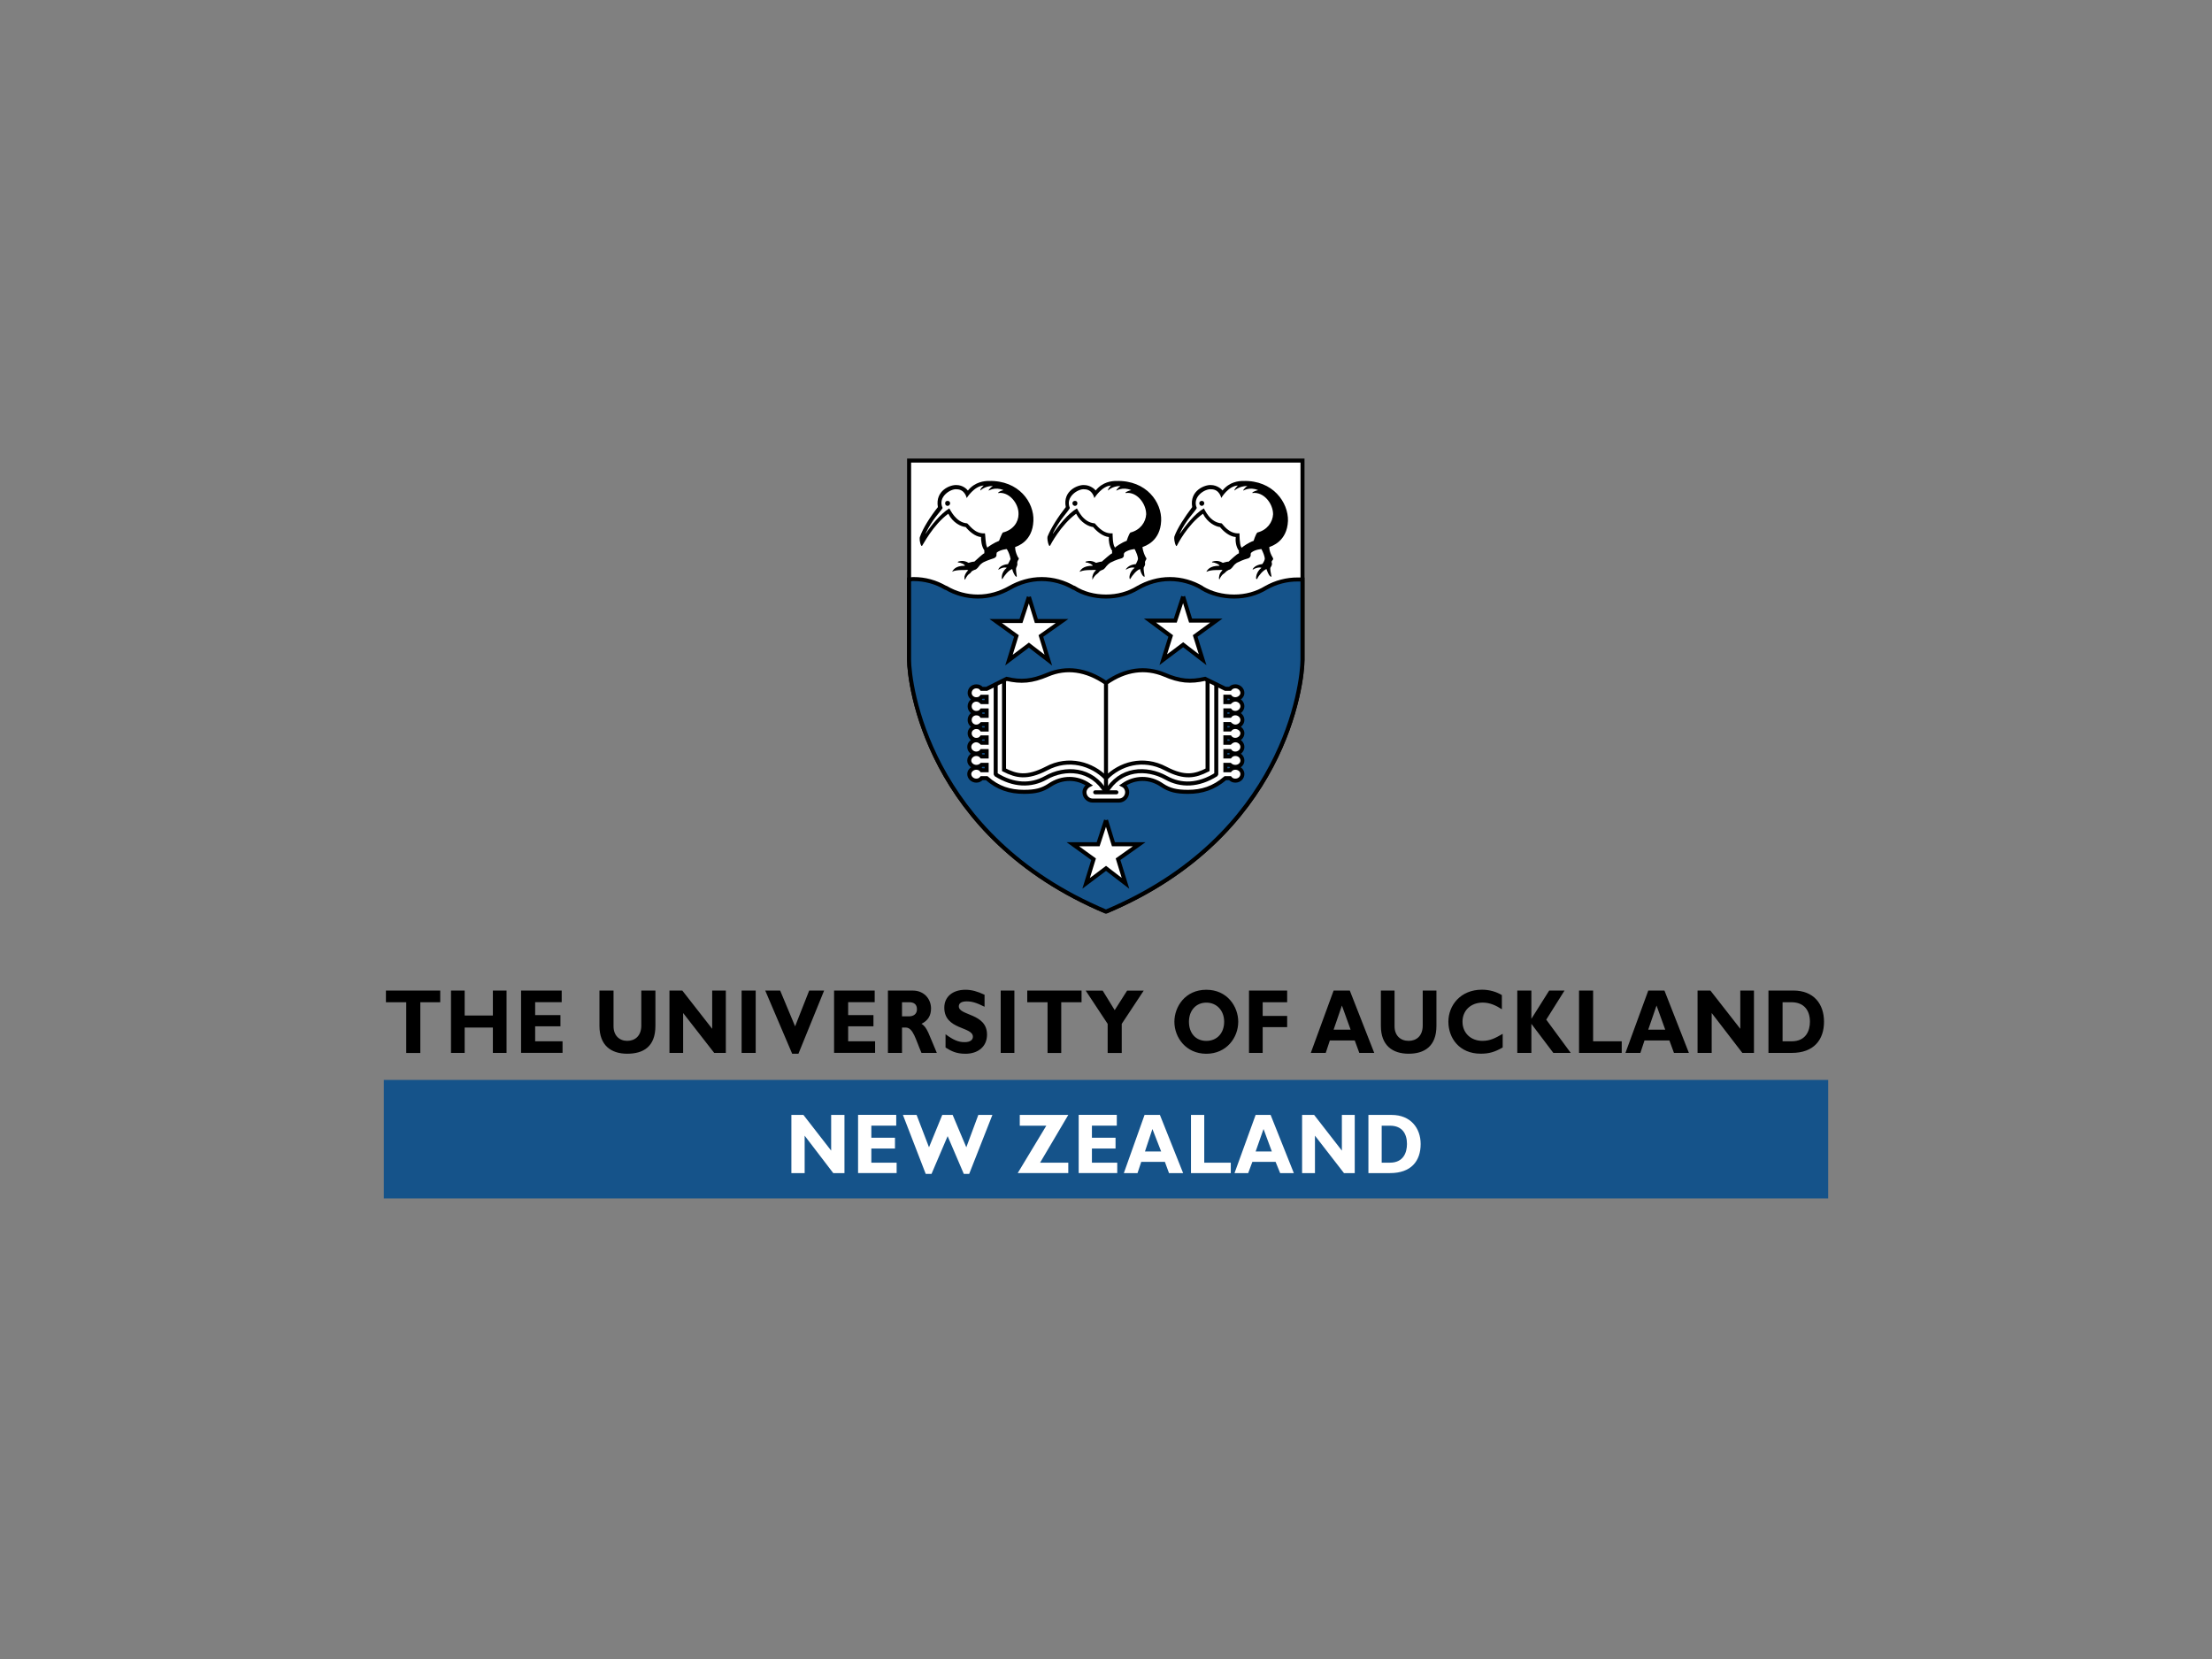 <?xml version="1.0" encoding="UTF-8"?>
<svg id="katman_1" data-name="katman 1" xmlns="http://www.w3.org/2000/svg" viewBox="0 0 600 450">
  <rect x="0" y="0" width="600" height="450" fill="#808080" stroke="none"/>
  <defs>
    <style>
      .cls-1, .cls-2 {
        stroke-miterlimit: 33.89;
      }

      .cls-1, .cls-2, .cls-3 {
        fill: none;
        stroke: #000;
        stroke-width: 1.09px;
      }

      .cls-4 {
        fill: #15538a;
      }

      .cls-4, .cls-5, .cls-6 {
        fill-rule: evenodd;
        stroke-width: 0px;
      }

      .cls-2, .cls-3 {
        stroke-linecap: round;
      }

      .cls-3 {
        stroke-linejoin: bevel;
      }

      .cls-5 {
        fill: #fff;
      }

      .cls-6 {
        fill: #000;
      }
    </style>
  </defs>
  <path class="cls-6" d="M119.41,268.69h-14.73v3.16h5.51v13.76h3.82v-13.76h5.4v-3.16ZM137.4,268.69h-3.71v6.77h-7.65v-6.77h-3.71v16.91h3.71v-6.88h7.65v6.88h3.71v-16.91ZM152.58,282.45h-7.42v-4.06h6.86v-3.05h-6.86v-3.5h7.2v-3.16h-11.02v16.91h11.25v-3.16ZM173.95,268.69v9.47c0,2.93-1.8,4.17-3.82,4.17-2.14,0-3.71-1.47-3.71-3.95v-9.7h-3.82v9.59c0,5.3,3.15,7.55,7.53,7.55s7.65-1.91,7.65-7.55v-9.59h-3.82s0,0,0,0ZM196.89,268.69h-3.71v10.37l-8.1-10.37h-3.49v16.91h3.71v-10.82l8.43,10.82h3.15v-16.91ZM204.98,268.69h-3.82v16.91h3.82v-16.91ZM223.54,268.69h-4.05l-3.82,9.7-4.05-9.7h-4.05l7.31,17.14h1.69l6.97-17.14h0ZM237.37,282.45h-7.31v-4.06h6.86v-3.05h-6.86v-3.5h7.2v-3.16h-11.02v16.91h11.13v-3.16ZM240.85,268.69v16.91h3.82v-6.88h1.01c2.02,0,2.7,3.27,4.27,6.88h4.16c-2.14-4.96-2.59-6.99-4.16-7.89,1.8-.9,2.59-2.26,2.59-4.17,0-2.48-1.8-4.85-4.95-4.85h-6.75ZM244.67,271.85h1.91c1.35,0,2.14.57,2.14,1.92s-1.01,1.91-2.14,1.91h-1.91v-3.83ZM267.05,269.82c-1.91-.9-3.49-1.35-5.17-1.35-3.49,0-5.74,1.92-5.74,4.85,0,6.09,7.76,5.08,7.76,7.89,0,.9-.79,1.47-2.25,1.47-1.69,0-3.04-.57-5.17-2.14v3.6c1.46.91,2.81,1.69,5.4,1.69,3.37,0,5.85-1.91,5.85-5.19,0-5.86-7.65-5.08-7.65-7.67,0-.9.79-1.35,2.14-1.35s2.59.33,4.84,1.46v-3.27h0ZM275.15,268.69h-3.71v16.91h3.71v-16.91ZM293.37,268.69h-14.73v3.16h5.51v13.76h3.71v-13.76h5.51v-3.16ZM300.45,285.61h3.82v-7.89l5.96-9.02h-4.5l-3.37,5.3-3.26-5.3h-4.61l5.96,9.02v7.89h0ZM335.87,277.15c0-4.06-2.92-8.68-8.66-8.68s-8.66,4.62-8.66,8.68c0,4.28,3.15,8.68,8.66,8.68,5.51,0,8.66-4.4,8.66-8.68h0ZM332.05,277.15c0,3.04-1.91,5.19-4.83,5.19s-4.72-2.14-4.72-5.19,1.91-5.19,4.72-5.19,4.83,2.14,4.83,5.19ZM349.14,268.69h-10.35v16.91h3.71v-6.99h6.64v-3.04h-6.64v-3.72h6.64v-3.16ZM366.12,268.69h-4.38l-6.19,16.91h4.05l1.12-3.38h6.75l1.24,3.38h4.05l-6.63-16.91ZM366.35,279.29h-4.61l2.25-6.54,2.36,6.54ZM385.91,268.69v9.47c0,2.93-1.8,4.17-3.82,4.17-2.25,0-3.82-1.47-3.82-3.95v-9.7h-3.71v9.59c0,5.3,3.15,7.55,7.54,7.55,4.16,0,7.53-1.91,7.53-7.55v-9.59h-3.71s0,0,0,0ZM407.61,280.42c-2.13,1.24-3.48,1.91-5.51,1.91-3.15,0-5.4-2.14-5.4-5.19s2.25-5.19,5.51-5.19c1.91,0,3.6.79,5.17,1.81v-3.84c-1.46-.9-3.37-1.47-5.4-1.47-5.85,0-9.11,4.29-9.11,8.68s2.92,8.68,8.77,8.68c2.25,0,3.82-.45,5.96-1.69v-3.72h0ZM424.37,268.69h-4.16l-4.83,7.67v-7.67h-3.82v16.91h3.82v-7.89l5.96,7.89h4.72l-6.64-9.02,4.95-7.89h0ZM439.89,282.45h-7.76v-13.76h-3.82v16.91h11.58v-3.16ZM451.47,268.69h-4.38l-6.19,16.91h4.05l1.12-3.38h6.75l1.24,3.38h4.05l-6.63-16.91h0ZM451.69,279.29h-4.61l2.25-6.54,2.36,6.54ZM475.76,268.69h-3.71v10.37l-8.1-10.37h-3.49v16.91h3.83v-10.82l8.32,10.82h3.15v-16.91ZM479.69,268.69v16.91h6.3c6.07,0,8.77-3.61,8.77-8.46s-2.81-8.46-8.32-8.46h-6.75ZM483.52,271.85h2.36c3.6,0,5.06,2.37,5.06,5.3,0,2.48-1.13,5.3-4.95,5.3h-2.47v-10.6h0Z"/>
  <path class="cls-4" d="M495.89,292.93v32.14H104.11v-32.14h391.77Z"/>
  <path class="cls-5" d="M229.05,302.41h-3.6v9.69l-7.53-9.69h-3.26v15.79h3.6v-10.15l7.76,10.15h3.04v-15.79ZM243.21,315.37h-6.86v-3.83h6.41v-2.94h-6.41v-3.27h6.75v-2.93h-10.35v15.79h10.46v-2.82h0ZM257.04,308.16l4.39,10.26h1.46l6.3-16.01h-3.82l-3.26,8.79-3.71-8.79h-2.81l-3.6,8.79-3.37-8.79h-3.71l6.19,16.01h1.57l4.38-10.26h0ZM289.77,302.41h-13.16v2.93h7.2l-7.76,12.86h13.72v-2.82h-7.65l7.65-12.96h0ZM303.04,315.37h-6.86v-3.83h6.41v-2.94h-6.41v-3.27h6.75v-2.93h-10.34v15.79h10.46v-2.82h0ZM314.62,302.41h-4.16l-5.62,15.79h3.71l1.01-3.05h6.41l1.12,3.05h3.83l-6.3-15.79ZM314.96,312.33h-4.39l2.02-6.09,2.37,6.09h0ZM333.85,315.37h-7.2v-12.96h-3.6v15.79h10.8v-2.82h0ZM344.64,302.41h-4.05l-5.73,15.79h3.71l1.13-3.05h6.3l1.24,3.05h3.71l-6.3-15.79ZM344.98,312.33h-4.39l2.14-6.09,2.25,6.09ZM367.47,302.41h-3.49v9.69l-7.53-9.69h-3.26v15.79h3.49v-10.15l7.87,10.15h2.92v-15.79ZM371.18,302.41v15.79h5.85c5.74,0,8.32-3.27,8.32-7.89,0-4.28-2.7-7.89-7.87-7.89h-6.3,0ZM374.78,305.34h2.25c3.37,0,4.61,2.26,4.61,4.96,0,2.37-1.01,5.07-4.61,5.07h-2.25v-10.04h0ZM300,247.27c48.58-20.41,53.3-62.02,53.3-68.33v-54.01h-106.71v54.01c0,6.32,4.84,47.92,53.41,68.33h0Z"/>
  <path class="cls-1" d="M300,247.27c48.58-20.41,53.3-62.02,53.3-68.33v-54.01h-106.71v54.01c0,6.32,4.84,47.92,53.41,68.33"/>
  <path class="cls-4" d="M353.19,157.18h-1.12c-3.03-.02-6.02.76-8.66,2.26-2.59,1.58-5.51,2.37-8.66,2.37s-6.18-.79-8.66-2.26l-.11-.11c-2.47-1.46-5.51-2.37-8.66-2.37s-6.07.9-8.66,2.37c-2.59,1.58-5.51,2.37-8.66,2.37s-6.18-.79-8.66-2.37h-.11c-2.63-1.54-5.61-2.36-8.66-2.37-3.15,0-6.07.9-8.66,2.37-2.59,1.47-5.51,2.37-8.66,2.37-3.04,0-6.03-.82-8.66-2.37h-.11c-2.62-1.56-5.61-2.38-8.66-2.37-.34,0-.45,0-.9.11h-.34v21.76c0,6.32,4.84,47.92,53.41,68.33,48.58-20.41,53.3-62.02,53.3-68.33v-21.76h-.11s0,0,0,0Z"/>
  <path class="cls-1" d="M353.19,157.18h-1.12c-3.03-.02-6.02.76-8.66,2.26-2.59,1.58-5.51,2.37-8.66,2.37s-6.18-.79-8.66-2.26l-.11-.11c-2.47-1.46-5.51-2.37-8.66-2.37s-6.07.9-8.66,2.37c-2.59,1.58-5.51,2.37-8.66,2.37s-6.18-.79-8.66-2.37h-.11c-2.63-1.54-5.61-2.36-8.66-2.37-3.15,0-6.07.9-8.66,2.37-2.59,1.47-5.51,2.37-8.66,2.37-3.04,0-6.03-.82-8.66-2.37h-.11c-2.62-1.56-5.61-2.38-8.66-2.37-.34,0-.45,0-.9.11h-.34v21.76c0,6.32,4.84,47.92,53.41,68.33,48.58-20.41,53.3-62.02,53.3-68.33v-21.76h-.11"/>
  <path class="cls-5" d="M300,185.26c5.28-3.72,10.68-4.4,15.85-2.26,4.16,1.8,7.08,2.03,11.02,1.13l5.51,2.71h1.24c.35-.44.9-.69,1.46-.68,1.01,0,1.91.79,1.91,1.81,0,.9-.9,1.69-1.91,1.69-.57.01-1.11-.24-1.46-.68h-1.24v1.46h1.24c.34-.34.9-.68,1.46-.68,1.01,0,1.91.79,1.91,1.8s-.9,1.81-1.91,1.81c-.57.02-1.11-.24-1.46-.68h-1.24v1.47h1.24c.36-.44.9-.69,1.46-.68,1.01,0,1.91.79,1.91,1.8s-.9,1.8-1.91,1.8c-.56,0-1.12-.34-1.46-.68h-1.24v1.47h1.24c.35-.44.9-.69,1.46-.68,1.01,0,1.91.79,1.91,1.69,0,1.01-.9,1.8-1.91,1.8-.57.02-1.11-.23-1.46-.68h-1.24v1.47h1.24c.34-.34.9-.68,1.46-.68,1.01,0,1.91.79,1.91,1.81s-.9,1.8-1.91,1.8c-.57.02-1.11-.24-1.46-.68h-1.24v1.47h1.24c.36-.44.9-.69,1.46-.68,1.12,0,1.91.79,1.91,1.81,0,.9-.79,1.69-1.91,1.69-.54,0-1.06-.2-1.46-.56h-1.24v1.47h1.24c.36-.44.9-.69,1.46-.68,1.12,0,1.91.79,1.91,1.69,0,1.01-.79,1.81-1.91,1.81-.57.01-1.11-.24-1.46-.68h-1.24c-3.15,2.71-6.41,3.72-10.12,3.72-3.15,0-5.06-.45-7.08-1.81-3.26-2.26-7.3-2.26-10.57,0,.68.34,1.13,1.13,1.13,1.92,0,1.24-1.01,2.26-2.25,2.26h-7.08c-1.24,0-2.25-1.01-2.25-2.26,0-.79.56-1.58,1.24-1.92-3.26-2.26-7.31-2.26-10.68,0-2.02,1.35-3.82,1.81-6.97,1.81-3.82,0-7.08-1.02-10.12-3.72h-1.35c-.35.44-.9.69-1.46.68-1.01,0-1.91-.79-1.91-1.81,0-.9.9-1.69,1.91-1.69.56,0,1.12.23,1.46.68h1.35v-1.47h-1.35c-.4.37-.92.57-1.46.56-1.01,0-1.91-.79-1.91-1.69,0-1.02.9-1.81,1.91-1.81.56,0,1.12.23,1.46.68h1.35v-1.47h-1.35c-.34.45-.9.68-1.46.68-1.01,0-1.91-.79-1.91-1.8s.9-1.81,1.91-1.81c.56,0,1.12.34,1.46.68h1.35v-1.46h-1.35c-.34.45-.79.68-1.46.68-.98.01-1.79-.78-1.8-1.76,0-.01,0-.03,0-.04,0-.9.79-1.69,1.8-1.69.68,0,1.12.23,1.46.68h1.35v-1.47h-1.35c-.34.34-.79.68-1.46.68-.98.01-1.79-.78-1.8-1.76,0-.01,0-.03,0-.04,0-1.02.79-1.8,1.8-1.8.68,0,1.12.23,1.46.68h1.35v-1.47h-1.35c-.34.45-.79.68-1.46.68-1.01,0-1.8-.79-1.8-1.81s.79-1.8,1.8-1.8c.68,0,1.12.34,1.46.68h1.35v-1.46h-1.35c-.34.45-.79.68-1.46.68-1.01,0-1.8-.79-1.8-1.69,0-1.02.79-1.81,1.8-1.81.68,0,1.12.23,1.46.68h1.35l5.4-2.71c3.94.9,6.86.68,11.13-1.13,5.06-2.14,10.46-1.47,15.86,2.25h0Z"/>
  <path class="cls-2" d="M300,185.26c5.28-3.72,10.68-4.4,15.85-2.26,4.16,1.8,7.08,2.03,11.02,1.13l5.51,2.71h1.24c.35-.44.9-.69,1.46-.68,1.01,0,1.91.79,1.91,1.81,0,.9-.9,1.69-1.91,1.69-.57.01-1.11-.24-1.46-.68h-1.24v1.46h1.24c.34-.34.9-.68,1.46-.68,1.01,0,1.91.79,1.91,1.8s-.9,1.81-1.91,1.81c-.57.02-1.11-.24-1.46-.68h-1.24v1.47h1.24c.35-.44.9-.69,1.46-.68,1.01,0,1.91.79,1.91,1.8s-.9,1.8-1.91,1.8c-.56,0-1.12-.34-1.46-.68h-1.24v1.47h1.24c.35-.44.9-.69,1.46-.68,1.01,0,1.91.79,1.91,1.69,0,1.01-.9,1.8-1.91,1.8-.57.02-1.11-.23-1.46-.68h-1.24v1.47h1.24c.34-.34.9-.68,1.46-.68,1.01,0,1.91.79,1.91,1.81s-.9,1.8-1.91,1.8c-.57.02-1.11-.24-1.46-.68h-1.24v1.47h1.24c.36-.44.9-.69,1.46-.68,1.12,0,1.91.79,1.91,1.81,0,.9-.79,1.69-1.91,1.69-.54,0-1.06-.2-1.46-.56h-1.24v1.47h1.24c.36-.44.9-.69,1.46-.68,1.12,0,1.91.79,1.91,1.69,0,1.01-.79,1.81-1.91,1.81-.57.01-1.11-.24-1.46-.68h-1.24c-3.15,2.71-6.41,3.72-10.12,3.72-3.15,0-5.06-.45-7.08-1.81-3.26-2.26-7.3-2.26-10.57,0,.68.34,1.13,1.13,1.13,1.92,0,1.24-1.01,2.26-2.25,2.26h-7.08c-1.24,0-2.25-1.01-2.25-2.26,0-.79.56-1.58,1.24-1.92-3.26-2.26-7.31-2.26-10.68,0-2.02,1.35-3.82,1.81-6.97,1.81-3.82,0-7.08-1.02-10.12-3.72h-1.35c-.35.44-.9.69-1.46.68-1.01,0-1.91-.79-1.91-1.81,0-.9.9-1.69,1.91-1.69.56,0,1.12.23,1.46.68h1.35v-1.47h-1.35c-.4.37-.92.57-1.46.56-1.01,0-1.91-.79-1.91-1.69,0-1.02.9-1.81,1.91-1.81.56,0,1.12.23,1.46.68h1.35v-1.47h-1.35c-.34.45-.9.68-1.46.68-1.01,0-1.91-.79-1.91-1.8s.9-1.81,1.91-1.81c.56,0,1.12.34,1.46.68h1.35v-1.46h-1.35c-.34.45-.79.68-1.46.68-.98.01-1.79-.78-1.8-1.76,0-.01,0-.03,0-.04,0-.9.79-1.69,1.8-1.69.68,0,1.12.23,1.46.68h1.35v-1.47h-1.35c-.34.34-.79.68-1.46.68-.98.01-1.79-.78-1.8-1.76,0-.01,0-.03,0-.04,0-1.02.79-1.8,1.8-1.8.68,0,1.12.23,1.46.68h1.35v-1.47h-1.35c-.34.45-.79.68-1.46.68-1.01,0-1.8-.79-1.8-1.81s.79-1.8,1.8-1.8c.68,0,1.12.34,1.46.68h1.35v-1.46h-1.35c-.34.45-.79.68-1.46.68-1.01,0-1.8-.79-1.8-1.69,0-1.02.79-1.81,1.8-1.81.68,0,1.12.23,1.46.68h1.35l5.4-2.71c3.94.9,6.86.68,11.13-1.13,5.06-2.15,10.46-1.47,15.86,2.25M297.08,214.91h5.73M300,185.26v29.65M327.55,184.8v24.02c-3.37,1.69-6.18,2.37-11.36-.34-6.19-3.27-12.48-1.24-16.19,2.59-3.71-3.83-10.12-5.86-16.19-2.59-5.29,2.71-8.1,2.03-11.47.34v-24.02"/>
  <path class="cls-3" d="M329.91,185.71v24.36c-4.84,3.04-9.56,3.16-13.61.9-5.29-2.93-12.48-2.71-16.31,3.95-3.82-6.65-11.13-6.88-16.3-3.95-4.05,2.26-8.77,2.14-13.61-.9v-24.36"/>
  <path class="cls-5" d="M279.09,161.91l2.02,6.54h6.97l-5.74,4.06,2.02,6.54-5.28-4.06-5.4,4.06,2.02-6.54-5.62-4.06h6.86l2.14-6.54h0Z"/>
  <path class="cls-1" d="M279.09,161.91l2.02,6.54h6.97l-5.74,4.06,2.02,6.54-5.28-4.06-5.4,4.06,2.02-6.54-5.62-4.06h6.86l2.14-6.54"/>
  <path class="cls-5" d="M320.92,161.8l2.02,6.54h6.98l-5.73,4.17,2.02,6.43-5.28-4.06-5.4,4.06,2.02-6.43-5.62-4.17h6.86l2.14-6.54h0Z"/>
  <path class="cls-1" d="M320.92,161.8l2.02,6.54h6.98l-5.73,4.17,2.02,6.43-5.28-4.06-5.4,4.06,2.02-6.43-5.62-4.17h6.86l2.14-6.54"/>
  <path class="cls-5" d="M300,222.46l2.02,6.54h6.98l-5.73,4.06,2.02,6.54-5.28-4.06-5.4,4.06,2.02-6.54-5.62-4.06h6.86l2.14-6.54h0Z"/>
  <path class="cls-1" d="M300,222.46l2.02,6.54h6.98l-5.73,4.06,2.02,6.54-5.28-4.06-5.4,4.06,2.02-6.54-5.62-4.06h6.86l2.14-6.54"/>
  <path class="cls-6" d="M262.55,133.05c1.91-2.37,4.5-2.59,5.62-2.59,8.21-.23,12.37,5.86,12.14,10.82-.23,5.64-4.39,6.88-4.95,7.1,0,0-.11,1.13.79,2.82.11.11.34.23.11.56,0,.11-.23.34-.23.45,0,0-.11.23-.11.45.11.34,0,.79-.23,1.24-.23.45,0,1.58.11,2.37,0,.23-.11.23-.23.11-.45-.34-.9-1.47-1.01-2.03-1.01.34-2.14,1.8-2.59,2.59,0,.11-.23.23-.23,0,0-.11-.23-1.69,1.35-2.93-.79-.23-1.57.11-2.14.45-.11,0-.34.11-.11-.11,0,0,.45-1.13,2.59-1.35,0-.11.45-.79.68-1.35-.16-.96-.5-1.88-1.01-2.71-.11,0-1.57.11-2.7.9,0,.11-.11.23-.11.45v.45s-.11.45-.68.68c0,0-1.8.56-2.7,1.02,0,0-.79.34-1.35,1.13-.11.11-.56.9-1.24,1.01-.23.11-.56.23-.79.45-.23.34-.45.56-.68.68-.23.11-.67.68-1.01,1.35-.11.11-.23.34-.23,0v-.68c.23-.9.68-1.35,1.01-1.69-.11-.11-.11,0-.34-.11-.56.11-2.7-.11-3.94.45,0,.11-.11.11,0-.11.23-.23.68-1.46,3.37-1.46.11-.34-1.24-.9-1.8-.9-.23,0-.11-.11,0-.23.11,0,1.35-.56,2.81.34,0,0,1.01-.34,1.58-.34.68-.56,2.14-2.03,2.7-2.26v-.79c-.79-1.13-.9-2.71-.9-3.61-1.57-.11-3.26-1.58-4.16-2.71-1.24-.11-3.48-1.13-4.72-3.61-4.16,3.05-6.86,8.46-7.09,8.68q-.11.11-.23,0c-.45-.79-.56-2.14-.34-2.48.79-2.26,2.7-5.3,4.84-8-.79-4.51,3.37-6.09,5.06-5.98,1.69,0,2.82,1.13,3.04,1.46h0Z"/>
  <path class="cls-5" d="M262.22,135.08s2.02-3.27,4.61-3.38c-.79.68-.9,1.13-.9,1.13v.23s1.13-1.24,3.37-1.24c-.79.56-1.13,1.13-1.13,1.13v.11c0,.11,1.58-1.13,4.05-.11-.56.11-1.35.45-1.46.68-.11.11,0,.11,0,.11,2.92-.45,5.62,2.82,5.51,5.75,0,2.14-1.46,4.28-4.27,4.96-.34.45-1.01,2.25-1.01,2.25-1.24.45-2.92,1.58-3.15,1.81v.11l-.11-.23c-.45-.79-.45-3.38-.56-3.72-2.81.23-4.39-2.48-4.84-2.71-3.15-.23-4.61-3.83-4.84-4.06-2.36,1.47-4.84,4.51-6.41,6.88,0-.11-.11,0,0-.11,1.8-3.83,3.93-5.75,4.61-6.88-1.46-3.05,2.25-5.3,3.82-5.07,2.25,0,2.7,2.37,2.7,2.37h0Z"/>
  <path class="cls-6" d="M256.37,136.54c0-.45.23-.68.68-.68.34,0,.67.23.67.68,0,.34-.34.68-.67.68-.45,0-.68-.34-.68-.68ZM297.19,133.05c1.91-2.37,4.38-2.59,5.62-2.59,8.21-.23,12.37,5.86,12.15,10.82-.23,5.64-4.5,6.88-5.06,7.1,0,0,0,1.13.9,2.82.11.11.23.23.11.56-.12.12-.2.28-.23.45-.11,0-.11.23-.11.45.11.34,0,.79-.33,1.24-.11.45.11,1.58.23,2.37,0,.23-.11.23-.23.11-.56-.34-.9-1.47-1.01-2.03-1.01.34-2.13,1.8-2.59,2.59,0,.11-.22.23-.22,0-.11-.11-.23-1.69,1.35-2.93-.79-.23-1.69.11-2.25.45,0,0-.23.11-.11-.11.11,0,.56-1.13,2.7-1.35,0-.11.45-.79.56-1.35,0-.79-.45-1.8-.9-2.71-.11,0-1.58.11-2.7.9,0,.11-.23.23-.23.45v.45s0,.45-.56.68c-.11,0-1.91.56-2.7,1.02-.11,0-.79.34-1.46,1.13-.11.11-.56.9-1.12,1.01-.23.11-.56.23-.79.45-.23.34-.56.56-.68.68-.23.11-.79.68-1.12,1.35,0,.11-.11.34-.11,0v-.68c.23-.9.56-1.35,1.01-1.69-.23-.11-.23,0-.34-.11-.68.11-2.7-.11-3.94.45-.11.11-.23.11-.11-.11.23-.23.67-1.46,3.48-1.46,0-.34-1.24-.9-1.91-.9-.11,0,0-.11,0-.23.23,0,1.35-.56,2.81.34.11,0,1.12-.34,1.57-.34.68-.56,2.25-2.03,2.81-2.26,0-.11-.11-.45,0-.79h-.11c-.67-1.13-.9-2.71-.79-3.61-1.57-.11-3.37-1.58-4.27-2.71-1.12-.11-3.37-1.13-4.61-3.61-4.16,3.05-6.97,8.46-7.08,8.68q-.11.11-.23,0c-.45-.79-.56-2.14-.45-2.48.9-2.26,2.81-5.3,4.95-8-.9-4.51,3.37-6.09,4.95-5.98,1.69,0,2.92,1.13,3.15,1.46h0Z"/>
  <path class="cls-5" d="M296.85,135.08s2.02-3.27,4.5-3.38c-.67.68-.79,1.13-.79,1.13v.23s1.12-1.24,3.37-1.24c-.44.3-.82.69-1.12,1.13v.11c0,.11,1.58-1.13,4.05-.11-.56.11-1.46.45-1.58.68,0,.11.11.11.11.11,2.92-.45,5.51,2.82,5.51,5.75-.11,2.14-1.58,4.28-4.28,4.96-.45.45-1.01,2.25-1.01,2.25-1.35.45-2.92,1.58-3.15,1.81v.11l-.11-.23c-.56-.79-.56-3.38-.56-3.72-2.81.23-4.5-2.48-4.84-2.71-3.26-.23-4.61-3.83-4.84-4.06-2.47,1.47-4.84,4.51-6.52,6.88.11-.11,0,0,0-.11,1.91-3.83,4.05-5.75,4.61-6.88-1.35-3.05,2.36-5.3,3.93-5.07,2.25,0,2.7,2.37,2.7,2.37h0Z"/>
  <path class="cls-6" d="M290.89,136.54c0-.45.34-.68.67-.68.45,0,.68.23.68.68,0,.34-.23.68-.68.68-.34,0-.67-.34-.67-.68ZM331.6,133.05c1.91-2.37,4.38-2.59,5.62-2.59,8.09-.23,12.26,5.86,12.14,10.82-.23,5.64-4.5,6.88-5.06,7.1,0,0-.11,1.13.9,2.82,0,.11.23.23.11.56-.11.11-.23.34-.33.45,0,0-.11.23,0,.45.11.34,0,.79-.34,1.24-.23.45.11,1.58.23,2.37,0,.23-.11.23-.23.11-.56-.34-.9-1.47-1.12-2.03-.9.34-2.14,1.8-2.47,2.59,0,.11-.23.23-.34,0,0-.11-.11-1.69,1.46-2.93-.79-.23-1.69.11-2.25.45,0,0-.22.11-.11-.11,0,0,.56-1.13,2.59-1.35.11-.11.56-.79.67-1.35,0-.79-.45-1.8-.9-2.71-.11,0-1.69.11-2.7.9-.11.11-.23.23-.23.45v.45s-.11.45-.56.68c-.11,0-1.91.56-2.7,1.02-.11,0-.9.34-1.46,1.13-.11.11-.56.9-1.24,1.01-.11.11-.45.23-.68.45-.34.34-.57.56-.79.68-.23.11-.68.68-1.01,1.35,0,.11-.11.34-.11,0-.11-.23,0-.68,0-.68.11-.9.57-1.35.9-1.69-.11-.11-.11,0-.23-.11-.68.11-2.7-.11-3.94.45-.11.11-.22.11-.11-.11.22-.23.68-1.46,3.48-1.46,0-.34-1.24-.9-1.91-.9-.22,0-.11-.11,0-.23.11,0,1.35-.56,2.81.34.11,0,1.01-.34,1.58-.34.68-.56,2.13-2.03,2.81-2.26,0-.11-.11-.45,0-.79h-.11c-.78-1.13-.9-2.71-.78-3.61-1.69-.11-3.37-1.58-4.28-2.71-1.12-.11-3.37-1.13-4.61-3.61-4.27,3.05-6.97,8.46-7.08,8.68-.11.11-.23.11-.23,0-.45-.79-.56-2.14-.45-2.48.79-2.26,2.81-5.3,4.84-8-.79-4.51,3.48-6.09,5.06-5.98,1.69,0,2.93,1.13,3.15,1.46h0Z"/>
  <path class="cls-5" d="M331.26,135.08s1.91-3.27,4.5-3.38c-.68.68-.9,1.13-.9,1.13v.23s1.24-1.24,3.49-1.24c-.44.3-.82.68-1.12,1.13v.11c0,.11,1.57-1.13,4.04-.11-.56.11-1.46.45-1.57.68v.11c3.03-.45,5.62,2.82,5.62,5.75-.11,2.14-1.58,4.28-4.27,4.96-.45.45-1.01,2.25-1.01,2.25-1.35.45-2.92,1.58-3.15,1.81,0,0-.11,0,0,.11l-.23-.23c-.45-.79-.45-3.38-.45-3.72-2.92.23-4.5-2.48-4.84-2.71-3.26-.23-4.61-3.83-4.83-4.06-2.47,1.47-4.84,4.51-6.52,6.88.11-.11,0,0,0-.11,1.8-3.83,4.05-5.75,4.61-6.88-1.35-3.05,2.25-5.3,3.94-5.07,2.25,0,2.7,2.37,2.7,2.37h0Z"/>
  <path class="cls-6" d="M325.3,136.54c0-.45.33-.68.68-.68s.68.23.68.68c-.02.36-.31.65-.68.68-.36-.02-.65-.31-.68-.68Z"/>
</svg>